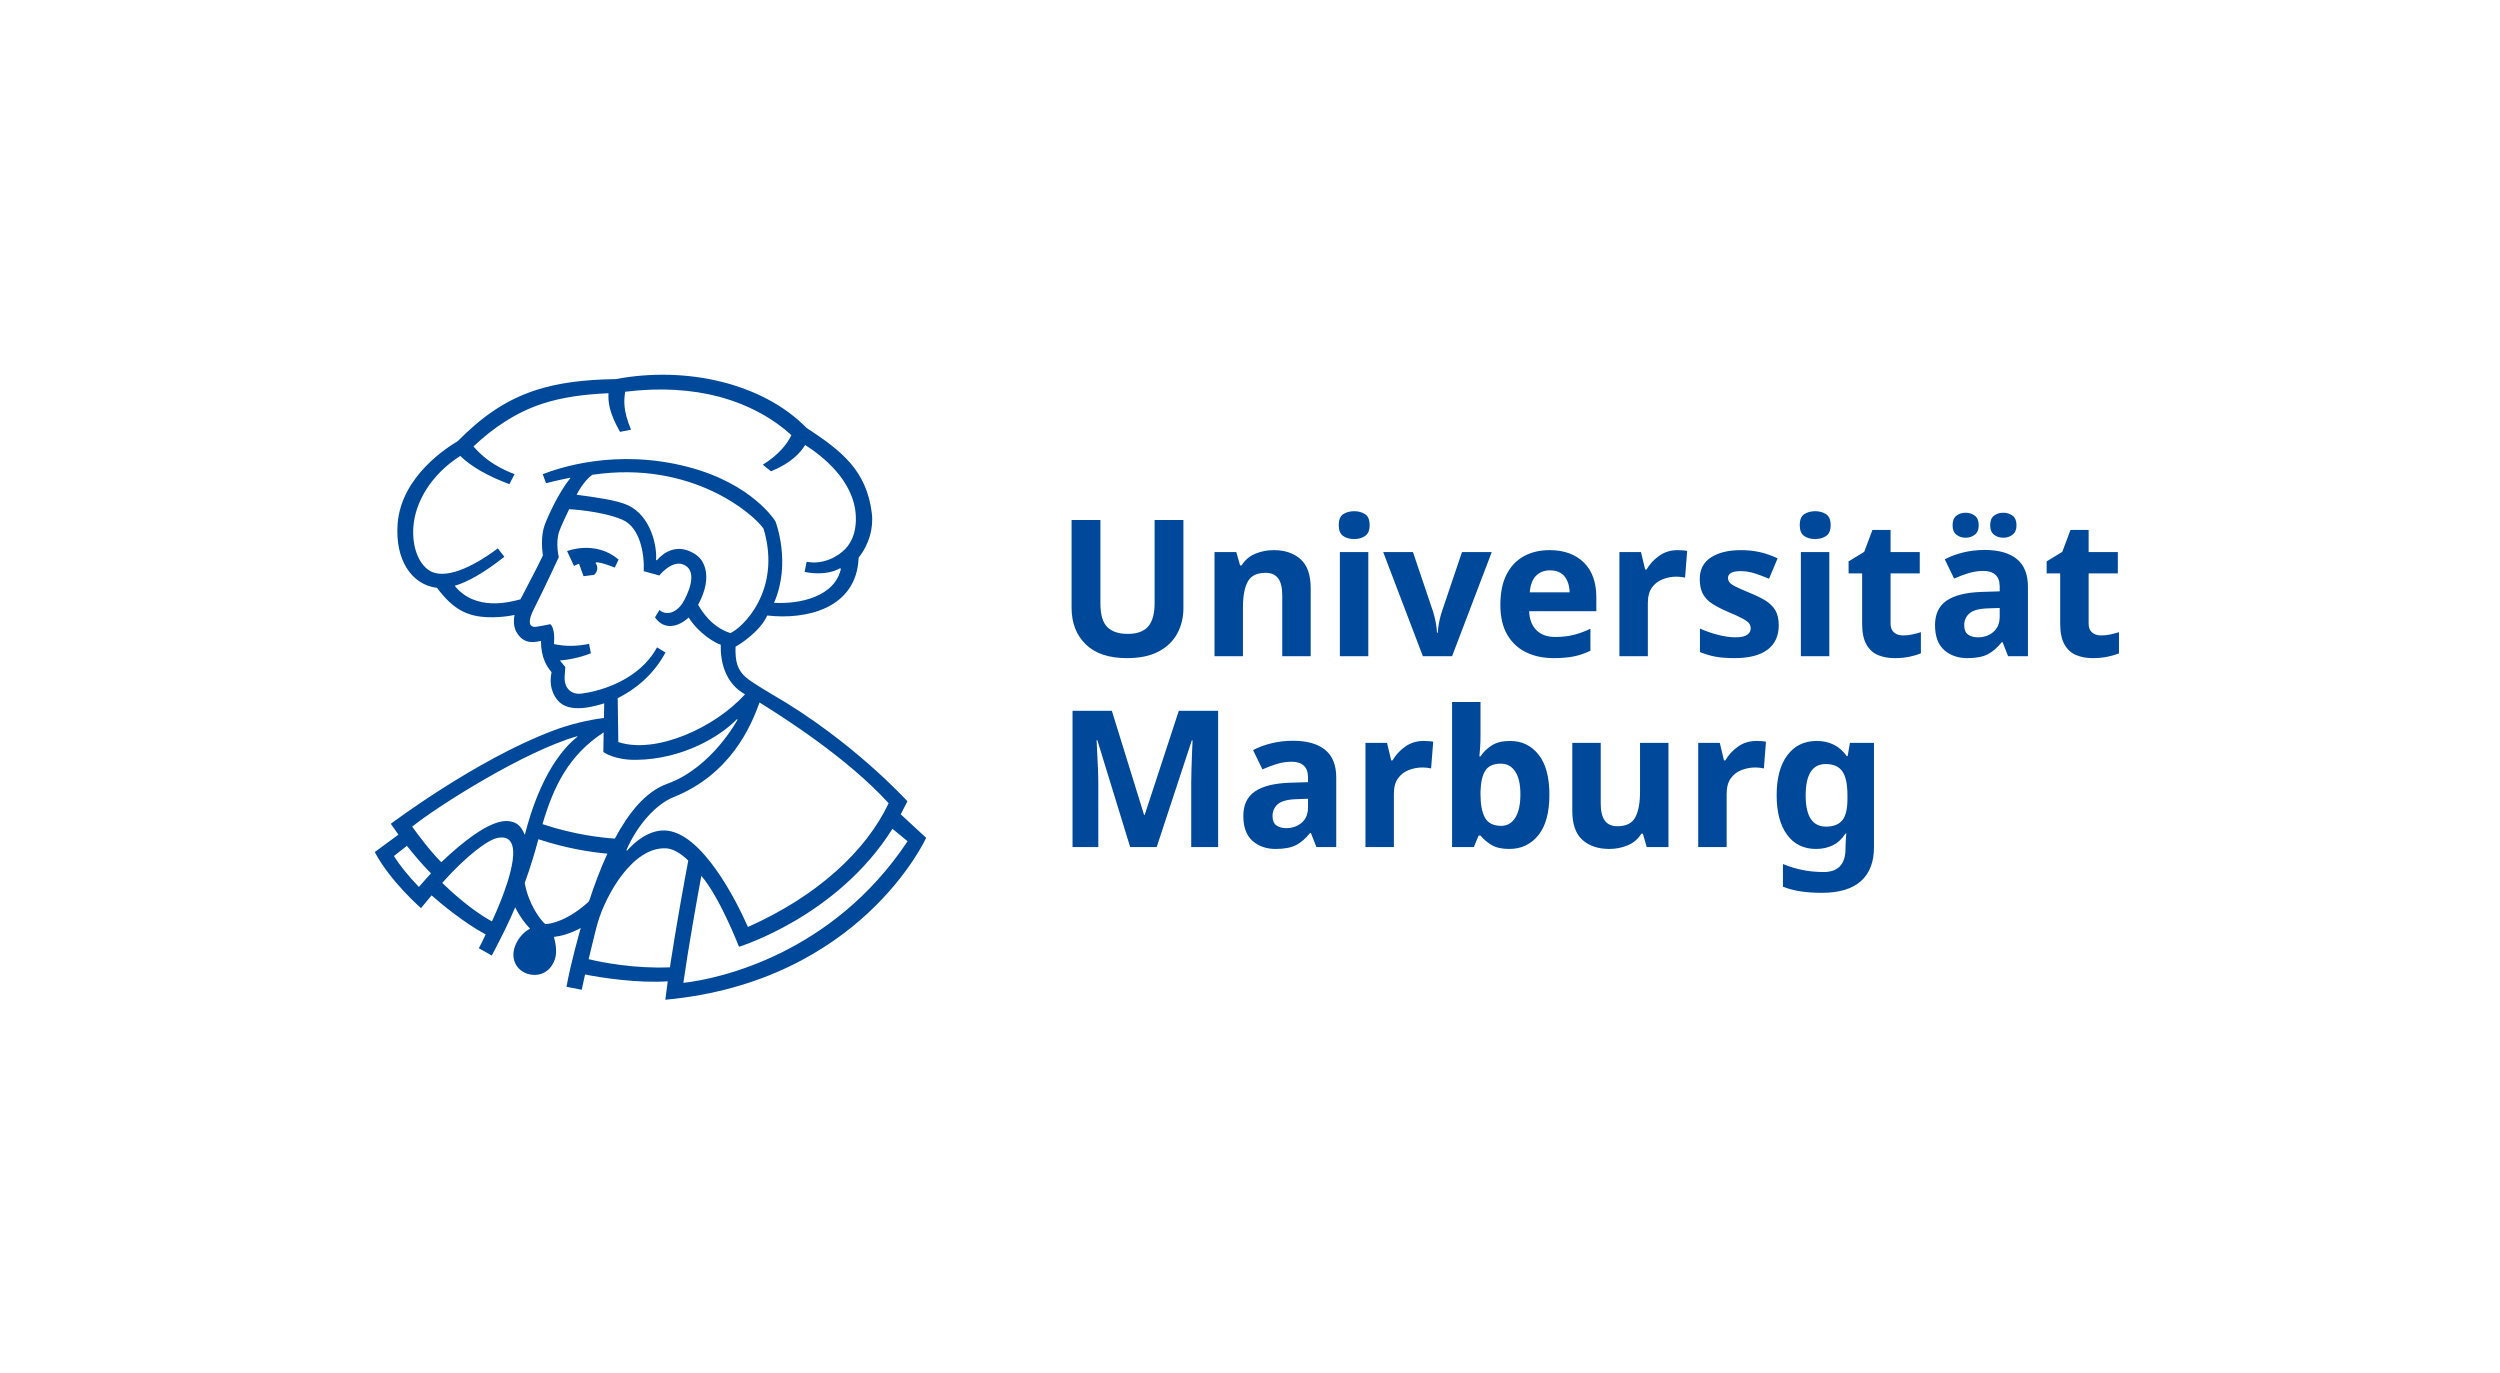 <?xml version="1.0" encoding="UTF-8"?>
<svg id="uuid-7908ed7b-c63f-4a40-8345-a382b0da5eea" data-name="Ebene 1" xmlns="http://www.w3.org/2000/svg" viewBox="0 0 289.134 158.74">
  <defs>
    <style>
      .uuid-e3e1b203-4e57-432b-a331-b565e8bcbab0 {
        fill: none;
      }

      .uuid-d0aa33e2-ef4c-4554-b917-ea86597469b5 {
        fill: #004899;
      }
    </style>
  </defs>
  <rect id="uuid-37dacb34-c3d7-4e39-a056-dd5fca2da1c9" data-name="Raum um Logo" class="uuid-e3e1b203-4e57-432b-a331-b565e8bcbab0" width="289.134" height="158.74"/>
  <path id="uuid-cb284e05-48f8-4dc2-b0e4-5e49b4ee5372" data-name="Schrift Sonder" class="uuid-d0aa33e2-ef4c-4554-b917-ea86597469b5" d="M136.865,70.333c0,1.09-.239,2.072-.717,2.947-.477.875-1.199,1.566-2.162,2.074-.964.509-2.182.762-3.653.762-2.088,0-3.678-.534-4.766-1.6-1.09-1.067-1.634-2.475-1.634-4.226v-10.152h3.333v9.644c0,1.295.264,2.207.794,2.737.529.529,1.316.793,2.361.793,1.089,0,1.881-.285,2.373-.86.492-.573.74-1.471.74-2.692v-9.622h3.331v10.195ZM147.305,63.625c-.751,0-1.46.14-2.13.418-.67.281-1.196.73-1.579,1.347h-.176l-.441-1.544h-2.516v12.049h3.288v-5.672c0-1.28.185-2.263.553-2.945.366-.684,1.051-1.027,2.051-1.027.677,0,1.171.217,1.48.652.309.432.463,1.084.463,1.952v7.04h3.288v-7.857c0-1.545-.391-2.666-1.17-3.364-.78-.699-1.816-1.049-3.111-1.049M156.616,59.123c-.501,0-.923.115-1.268.343-.346.228-.519.65-.519,1.268,0,.603.173,1.023.519,1.259.345.235.767.352,1.268.352.485,0,.905-.117,1.257-.352.354-.236.53-.656.53-1.259,0-.618-.176-1.04-.53-1.268-.352-.228-.772-.343-1.257-.343M158.249,63.846h-3.288v12.049h3.288v-12.049ZM167.937,75.895l4.591-12.049h-3.443l-2.317,6.862c-.28.855-.442,1.678-.486,2.473h-.089c-.014-.353-.062-.75-.143-1.192-.081-.442-.187-.868-.32-1.281l-2.317-6.862h-3.442l4.59,12.049h3.376ZM179.215,63.625c-1.134,0-2.127.235-2.98.706-.853.47-1.519,1.172-1.997,2.108-.478.934-.716,2.107-.716,3.52,0,1.383.264,2.53.793,3.441.53.912,1.259,1.593,2.186,2.042.927.449,1.994.673,3.2.673.927,0,1.717-.07,2.373-.21.653-.14,1.275-.355,1.864-.65v-2.538c-.677.324-1.333.563-1.965.717s-1.338.232-2.117.232c-.927,0-1.652-.266-2.175-.794-.523-.53-.797-1.259-.828-2.186h7.769v-1.589c0-1.749-.487-3.1-1.456-4.05-.972-.948-2.288-1.422-3.951-1.422M179.238,65.963c.779,0,1.352.241,1.721.718.368.478.558,1.085.574,1.821h-4.614c.074-.869.32-1.508.74-1.921.419-.411.945-.618,1.579-.618M194.022,63.625c-.808,0-1.523.221-2.141.663-.618.44-1.102.969-1.456,1.587h-.155l-.485-2.029h-2.494v12.049h3.288v-6.135c0-.765.158-1.369.476-1.81.316-.44.731-.762,1.247-.959.513-.2,1.05-.299,1.61-.299.148,0,.32.011.519.033.198.023.349.048.453.077l.242-3.089c-.132-.029-.308-.052-.529-.066-.221-.015-.413-.022-.575-.022M205.719,72.319c0-.72-.136-1.306-.408-1.755-.273-.447-.659-.822-1.158-1.124-.501-.302-1.097-.593-1.789-.873-.706-.292-1.239-.529-1.598-.705-.361-.176-.604-.342-.729-.496-.126-.155-.187-.329-.187-.519,0-.53.485-.794,1.456-.794.545,0,1.082.084,1.611.253.53.169,1.089.379,1.678.629l.991-2.362c-.72-.337-1.419-.58-2.096-.727-.677-.147-1.39-.221-2.14-.221-1.443,0-2.597.28-3.465.839-.869.558-1.302,1.397-1.302,2.516,0,.677.117,1.239.354,1.688.235.449.594.831,1.081,1.147.485.317,1.103.636,1.853.96.78.323,1.353.589,1.721.795.368.205.607.39.718.551.11.162.166.345.166.552,0,.309-.137.558-.408.75-.273.191-.733.286-1.379.286-.575,0-1.238-.095-1.987-.286-.75-.192-1.449-.434-2.097-.729v2.716c.603.249,1.207.429,1.81.54.603.11,1.324.166,2.162.166,1.706,0,2.99-.327,3.851-.983.862-.654,1.291-1.593,1.291-2.814M209.934,59.123c-.501,0-.923.115-1.268.343-.347.228-.519.65-.519,1.268,0,.603.172,1.023.519,1.259.345.235.767.352,1.268.352.485,0,.905-.117,1.257-.352.354-.236.53-.656.53-1.259,0-.618-.176-1.04-.53-1.268-.352-.228-.772-.343-1.257-.343M211.566,63.846h-3.288v12.049h3.288v-12.049ZM220.086,73.49c-.427,0-.772-.115-1.038-.343-.264-.228-.397-.569-.397-1.025v-5.805h3.376v-2.471h-3.376v-2.561h-2.096l-.95,2.538-1.808,1.104v1.39h1.566v5.805c0,1.029.165,1.835.497,2.415.331.582.78.99,1.345,1.225.566.235,1.211.354,1.931.354.618,0,1.189-.056,1.711-.166.521-.111.959-.238,1.313-.386v-2.449c-.339.102-.677.19-1.014.264-.34.073-.694.111-1.06.111M229.531,63.603c-.853,0-1.674.096-2.461.286-.786.192-1.505.456-2.151.795l1.081,2.229c.558-.249,1.117-.46,1.677-.628.559-.171,1.133-.255,1.721-.255.589,0,1.049.147,1.379.441.332.295.497.758.497,1.39v.53l-2.097.067c-1.794.059-3.141.393-4.037,1.004-.898.61-1.347,1.555-1.347,2.835,0,1.295.353,2.256,1.059,2.881.706.625,1.597.938,2.671.938,1,0,1.787-.148,2.361-.442.573-.295,1.118-.765,1.633-1.412h.088l.639,1.633h2.295v-8.034c0-1.442-.429-2.512-1.289-3.211-.862-.698-2.101-1.047-3.719-1.047M225.824,60.755c0,.487.145.848.44,1.083.294.235.648.352,1.059.352.412,0,.769-.117,1.071-.352s.452-.596.452-1.083c0-.514-.15-.885-.452-1.113-.302-.229-.659-.343-1.071-.343-.411,0-.765.114-1.059.343-.295.228-.44.599-.44,1.113M231.274,70.311v.993c0,.765-.242,1.358-.729,1.776-.485.421-1.081.629-1.787.629-.47,0-.853-.106-1.147-.32-.295-.212-.442-.569-.442-1.07,0-.573.207-1.036.618-1.39.411-.352,1.147-.544,2.207-.573l1.28-.045ZM230.17,60.755c0,.487.147.848.442,1.083.294.235.655.352,1.081.352.411,0,.769-.117,1.07-.352.302-.235.453-.596.453-1.083,0-.514-.151-.885-.453-1.113-.301-.229-.659-.343-1.07-.343-.426,0-.787.114-1.081.343-.295.228-.442.599-.442,1.113M242.993,73.49c-.427,0-.772-.115-1.038-.343-.264-.228-.397-.569-.397-1.025v-5.805h3.376v-2.471h-3.376v-2.561h-2.096l-.95,2.538-1.808,1.104v1.39h1.566v5.805c0,1.029.165,1.835.497,2.415.331.582.78.99,1.345,1.225.566.235,1.211.354,1.931.354.618,0,1.189-.056,1.711-.166.521-.111.959-.238,1.313-.386v-2.449c-.339.102-.677.19-1.014.264-.34.073-.694.111-1.06.111M133.775,97.963l4.061-12.336h.088c-.014.294-.032.733-.056,1.313-.021.582-.043,1.196-.066,1.842-.022.649-.032,1.221-.032,1.723v7.458h3.112v-15.757h-4.547l-3.95,12.05h-.066l-3.73-12.05h-4.546v15.757h2.98v-7.327c0-.545-.015-1.152-.045-1.82-.029-.669-.059-1.298-.088-1.887-.029-.589-.052-1.029-.067-1.324h.088l3.797,12.358h3.067ZM149.534,85.671c-.853,0-1.674.096-2.461.286-.786.192-1.505.456-2.151.795l1.081,2.229c.558-.249,1.117-.46,1.677-.628.559-.171,1.133-.255,1.721-.255.589,0,1.049.147,1.379.441.332.295.497.758.497,1.39v.53l-2.097.067c-1.794.059-3.141.393-4.037,1.004-.898.61-1.347,1.555-1.347,2.835,0,1.295.353,2.256,1.059,2.881.706.625,1.597.938,2.671.938,1,0,1.787-.148,2.361-.442.573-.295,1.118-.765,1.633-1.412h.088l.639,1.633h2.295v-8.034c0-1.442-.429-2.512-1.289-3.211-.862-.698-2.101-1.047-3.719-1.047M151.277,92.379v.993c0,.765-.242,1.358-.729,1.776-.485.421-1.081.629-1.787.629-.47,0-.853-.106-1.147-.32-.295-.212-.442-.569-.442-1.07,0-.573.207-1.036.618-1.39.411-.352,1.147-.544,2.207-.573l1.28-.045ZM164.65,85.693c-.808,0-1.523.221-2.141.663-.618.44-1.102.969-1.456,1.587h-.155l-.485-2.029h-2.494v12.049h3.288v-6.135c0-.765.158-1.369.476-1.81.316-.44.731-.762,1.246-.959.514-.2,1.051-.299,1.611-.299.148,0,.32.011.519.033.198.023.349.048.453.077l.242-3.089c-.132-.029-.308-.052-.529-.066-.221-.015-.413-.022-.575-.022M171.226,81.191h-3.288v16.772h2.516l.551-1.324h.221c.324.397.74.755,1.249,1.071.506.316,1.201.474,2.085.474,1.382,0,2.5-.53,3.354-1.589.853-1.06,1.279-2.619,1.279-4.679,0-2.044-.418-3.593-1.257-4.646-.839-1.05-1.934-1.577-3.288-1.577-.868,0-1.575.173-2.12.519-.544.345-.978.769-1.302,1.268h-.131c.029-.249.058-.596.088-1.036.029-.442.043-.891.043-1.347v-3.906ZM173.588,88.319c.691,0,1.239.298,1.645.894.404.597.607,1.482.607,2.66,0,1.176-.199,2.078-.596,2.703-.397.625-.936.937-1.611.937-.912,0-1.541-.312-1.888-.937-.344-.625-.519-1.519-.519-2.681v-.354c.031-1.088.218-1.898.564-2.426.345-.53.945-.796,1.798-.796M189.676,85.914v5.672c0,1.278-.185,2.261-.552,2.945-.368.684-1.052,1.027-2.052,1.027-.677,0-1.17-.221-1.478-.663-.309-.441-.464-1.088-.464-1.941v-7.04h-3.288v7.855c0,1.545.39,2.667,1.169,3.366.779.699,1.817,1.049,3.111,1.049.75,0,1.46-.14,2.13-.421.669-.278,1.196-.727,1.578-1.345h.176l.442,1.545h2.516v-12.049h-3.288ZM203.136,85.693c-.808,0-1.523.221-2.141.663-.618.44-1.102.969-1.456,1.587h-.155l-.485-2.029h-2.494v12.049h3.288v-6.135c0-.765.158-1.369.476-1.81.316-.44.731-.762,1.247-.959.513-.2,1.05-.299,1.61-.299.148,0,.32.011.519.033.198.023.349.048.453.077l.242-3.089c-.132-.029-.308-.052-.529-.066-.221-.015-.413-.022-.575-.022M210.11,85.693c-1.442,0-2.574.552-3.398,1.655-.824,1.104-1.236,2.641-1.236,4.613,0,1.956.401,3.483,1.204,4.578.801,1.097,1.916,1.645,3.342,1.645.722,0,1.368-.14,1.943-.42.573-.279,1.065-.735,1.478-1.367h.088c-.014.205-.032.44-.055.706-.022.264-.033.523-.033.772v.243c0,1.824-.846,2.737-2.537,2.737-1.649,0-3.215-.309-4.702-.927v2.626c.691.264,1.402.449,2.13.551.729.102,1.519.154,2.372.154,1.986,0,3.488-.449,4.503-1.345,1.014-.898,1.523-2.207,1.523-3.929v-12.071h-2.781l-.265,1.545h-.088c-.839-1.176-2.001-1.766-3.488-1.766M211.148,88.364c.882,0,1.523.278,1.92.839.397.558.596,1.485.596,2.78v.397c0,1.192-.203,2.027-.607,2.505-.406.478-1.027.717-1.864.717-1.575,0-2.362-1.198-2.362-3.598,0-2.426.773-3.64,2.317-3.64"/>
  <path id="uuid-5c03c786-637c-4183-b289-2beccaccd1c6" data-name="Philipp" class="uuid-d0aa33e2-ef4c-4554-b917-ea86597469b5" d="M104.172,94.183l.001-.001c.342-.664.741-1.433.773-1.51,0,0-6.347-7.007-15.629-12.353,0,0-2.32-1.365-2.957-1.9-1.088-.913-1.343-1.888-1.292-3.626.58-.322,2.816-1.755,3.67-3.608,4.448.512,10.34-.763,10.567-6.7,1.2-1.493,1.74-3.417,1.524-5.141-.617-4.918-3.428-7.159-7.553-9.858-5.035-5.157-13.893-7.189-22.052-5.642-3.742.05-6.743.454-9.274,1.281-3.664,1.198-6.358,3.228-9.009,5.892-1.092.66-6.537,4.011-6.954,9.57-.309,4.119,1.585,7.038,4.558,7.402,2.025,2.707,3.771,3.442,6.544,3.397,1.002-.016,1.807-.136,2.42-.267-.15.761-.075,1.433.223,1.977.58,1.064,1.409,1.145,1.771,1.164.362.018,1.062-.137,1.062-.137,0,1.972.705,2.999,1.229,3.617-.181.846-.239,2.096.697,3.245,1.335,1.638,4.406.654,5.386.36v.003l-.026,1.687c-1.815.226-3.889.71-5.936,1.484-8.92,3.375-18.719,10.757-18.719,10.757,0,0,.668.944.887,1.251l-2.741,2.016c1.813,3.417,5.349,6.482,5.349,6.482,0,0,1.035-1.239,1.224-1.47,1.111.975,3.668,3.11,6.254,4.519-.214.481-.672,1.394-.792,1.591l1.504.845c1.215-2.312,2.015-3.945,2.705-5.577.538,1.11,1.196,1.932,1.72,2.473-.861.423-1.551,1.343-1.811,2.236-.406,1.39.289,2.581,1.506,2.979.988.324,2.36.11,3.051-1.365.405-.865.296-1.86.01-2.897.81-.098,1.892-.369,3.109-1.038l-.001.003c-.077.251-1.188,4.141-1.65,6.8l1.76.348c.104-.509.232-1.111.382-1.774,1.775.378,6.234,1.038,9.565.793-.048.342-.28,2.134-.28,2.134,22.634-2.094,30.166-18.728,30.166-18.728l-2.937-2.715ZM102.774,92.898c-2.583,5.482-8.224,10.737-16.276,14.31-1.25-2.868-5.363-11.125-9.694-11.164-1.747-.013-3.327,1.24-4.265,2.326l-.102-.034c1.287-2.968,3.449-5.337,5.46-6.143,6.607-2.649,8.95-8.189,9.949-10.948,3.062,1.908,10.223,6.491,14.929,11.654M77.475,111.872c-4.116.182-7.949-.588-9.395-.94.209-.828.786-3.34,1.056-4.245.984-3.285,4.058-8.743,7.874-8.576.812.032,1.707.556,2.591,1.414l.001.001c-.362,1.909-1.416,7.644-2.127,12.346M84.471,73.219c-2.138-.683-3.286-2.491-3.731-3.283.87-1.579,1.135-3.062.819-4.19-.258-.928-.754-1.531-1.76-1.976-1.577-.703-2.939-.009-3.826,1.026l-.097-.028c.131-1.581-.587-5.095-3.257-6.336-1.308-.606-3.811-.924-5.932-1.214.632-1.244,1.395-2.016,1.82-2.306,11.615-1.734,18.808,4.702,19.807,6.249,2.14,7.187-2.517,11.497-3.845,12.058M52.594,67.749c1.457-.434,3.313-1.445,5.737-3.356l-.758-.971c-2.927,2.199-6.205,3.708-7.963,2.533-1.231-.824-1.956-2.745-1.805-4.99.191-2.837,2.002-6.053,5.429-8.236,1.241,1.22,3.145,2.317,5.675,3.266l.605-1.157c-2.607-.979-3.953-2.276-4.755-3.208,2.322-2.192,4.914-3.933,7.955-4.935,2.324-.766,4.906-1.095,7.661-1.218-.05,1.093.079,2.238,1.33,4.47l1.276-.251c-.959-2.288-.81-3.451-.682-4.39,4.14-.512,7.783-.238,10.829.569,3.687.977,6.51,2.71,8.401,4.449-.385.816-1.272,2.155-3.305,3.423l.944.761c2.288-.926,3.403-2.136,3.948-3.041,1.861,1.173,5.654,4.048,5.861,8.18.07,1.387-.22,2.796-1.213,3.837-.795.834-2.503,1.873-4.473,1.486l-.232,1.18c.516.103,2.536.458,4.1-.432l.077.058v.006l.019-.006.003-.001c-.715,3.268-4.829,4.118-7.738,3.943,2.028-4.64.179-9.379.161-9.421,0,0-2.588-4.324-10.101-6.291-8.328-2.181-15.009.135-16.811.838l.387,1.044c.975-.277,2.788-.635,2.788-.635l.021.038c-1.39,1.72-2.672,4.575-2.994,5.497-.425,1.225-.278,2.823-.182,3.454-.44.94-1.41,2.806-2.595,5.074-1.222.329-5.219,1.408-7.602-1.566M67.147,80.227c-.862.101-1.874-.429-1.849-1.87.006-.348.086-1.213.086-1.213,0,0-.396-.456-.628-.76.766-.05,2.106-.252,3.585-.831l-.215-1.083c-1.392.264-2.601.326-4.058.02.17-1.933-.42-2.302-.42-2.302,0,0-1.695.362-1.919.311-.225-.052-.33-.151-.394-.273-.116-.219-.091-.792.347-1.662,1.457-2.888,2.946-6.136,2.946-6.136,0,0-.396-1.612.028-2.916.219-.672.783-1.776,1.168-2.624.028.004,3.715.184,6.142,1.213,2.088.886,2.578,4.02,2.485,5.958l1.805.496s1.427-1.799,2.759-1.27c1.884.748.45,3.625-.081,4.473-.324.519-.955,1.088-1.595,1.128-.189.012-.645.058-1.07-.342l-.516.851c.387.567.884.911,1.506.99,1.024.129,1.969-.573,2.387-.969,1.132,1.804,3.045,2.958,3.71,3.146-.052,1.895.478,4.448,2.807,5.735-3.52,3.906-10.359,6.949-14.652,5.524l-.071-5.073c2.056-1.025,4.125-2.694,5.525-5.279l-.98-.599c-2.005,3.713-6.416,5.073-8.839,5.357M69.816,84.704l-.039,2.271s1.296.96,3.874.902c5.324-.084,9.675-2.721,11.582-4.705l.068.057s-2.946,5.55-8.131,7.419c-2.542.916-4.486,3.403-6.059,6.336v.001c-1.336-.084-4.62-.411-8.372-1.672,1.279-4.326,3.008-7.966,7.076-10.61M66.754,85.151l.032.051c-3.735,2.97-5.486,8.971-6.069,11.29l-.07-.006c-.25-.671-.666-1.209-1.261-1.394-.713-.222-2.586-.835-8.349,4.625-1.377-1.377-2.685-3.177-3.367-4.11,2.927-2.366,13.028-8.751,19.085-10.455M48.446,102.578c-1.223-1.255-2.298-2.616-2.889-3.572l1.501-1.183c.708.897,1.827,2.228,2.787,3.185-.371.393-1.005,1.125-1.399,1.57M56.893,106.569c-2.406-1.318-4.766-3.5-5.75-4.46,2.734-3.069,5.283-5.03,6.475-5.215.659-.102,1.319-.03,1.611.826.305.895.036,2.469-.526,4.263l-.008.001.003.017c-.458,1.459-1.109,3.062-1.805,4.567M62.269,97.059c3.335,1.108,6.287,1.52,7.979,1.671l-.001.001c-.824,1.778-1.521,3.679-2.126,5.515-2.353,2.181-4.447,2.651-5.07,2.62-.52-.437-1.912-2.227-2.366-4.745.661-1.829,1.167-3.514,1.583-5.063M79.034,113.669c.571-4.042,1.542-9.469,2.076-12.377,2.158,2.5,4.357,8.205,4.357,8.205,0,0,11.374-3.469,17.745-13.639l.002-.003,1.755,1.434c-8.683,13.093-21.885,15.941-25.935,16.38M65.59,63.74c.084-.04,3.289-1.281,5.951.971l-.44.932s-1.631-.67-2.184-.601l-.026.107c.353.445.166,1.075-.186,1.337l-1.217.153-.393-1.092-.126-.346c-.345.112-.544.236-.581.264l-.799-1.726"/>
</svg>